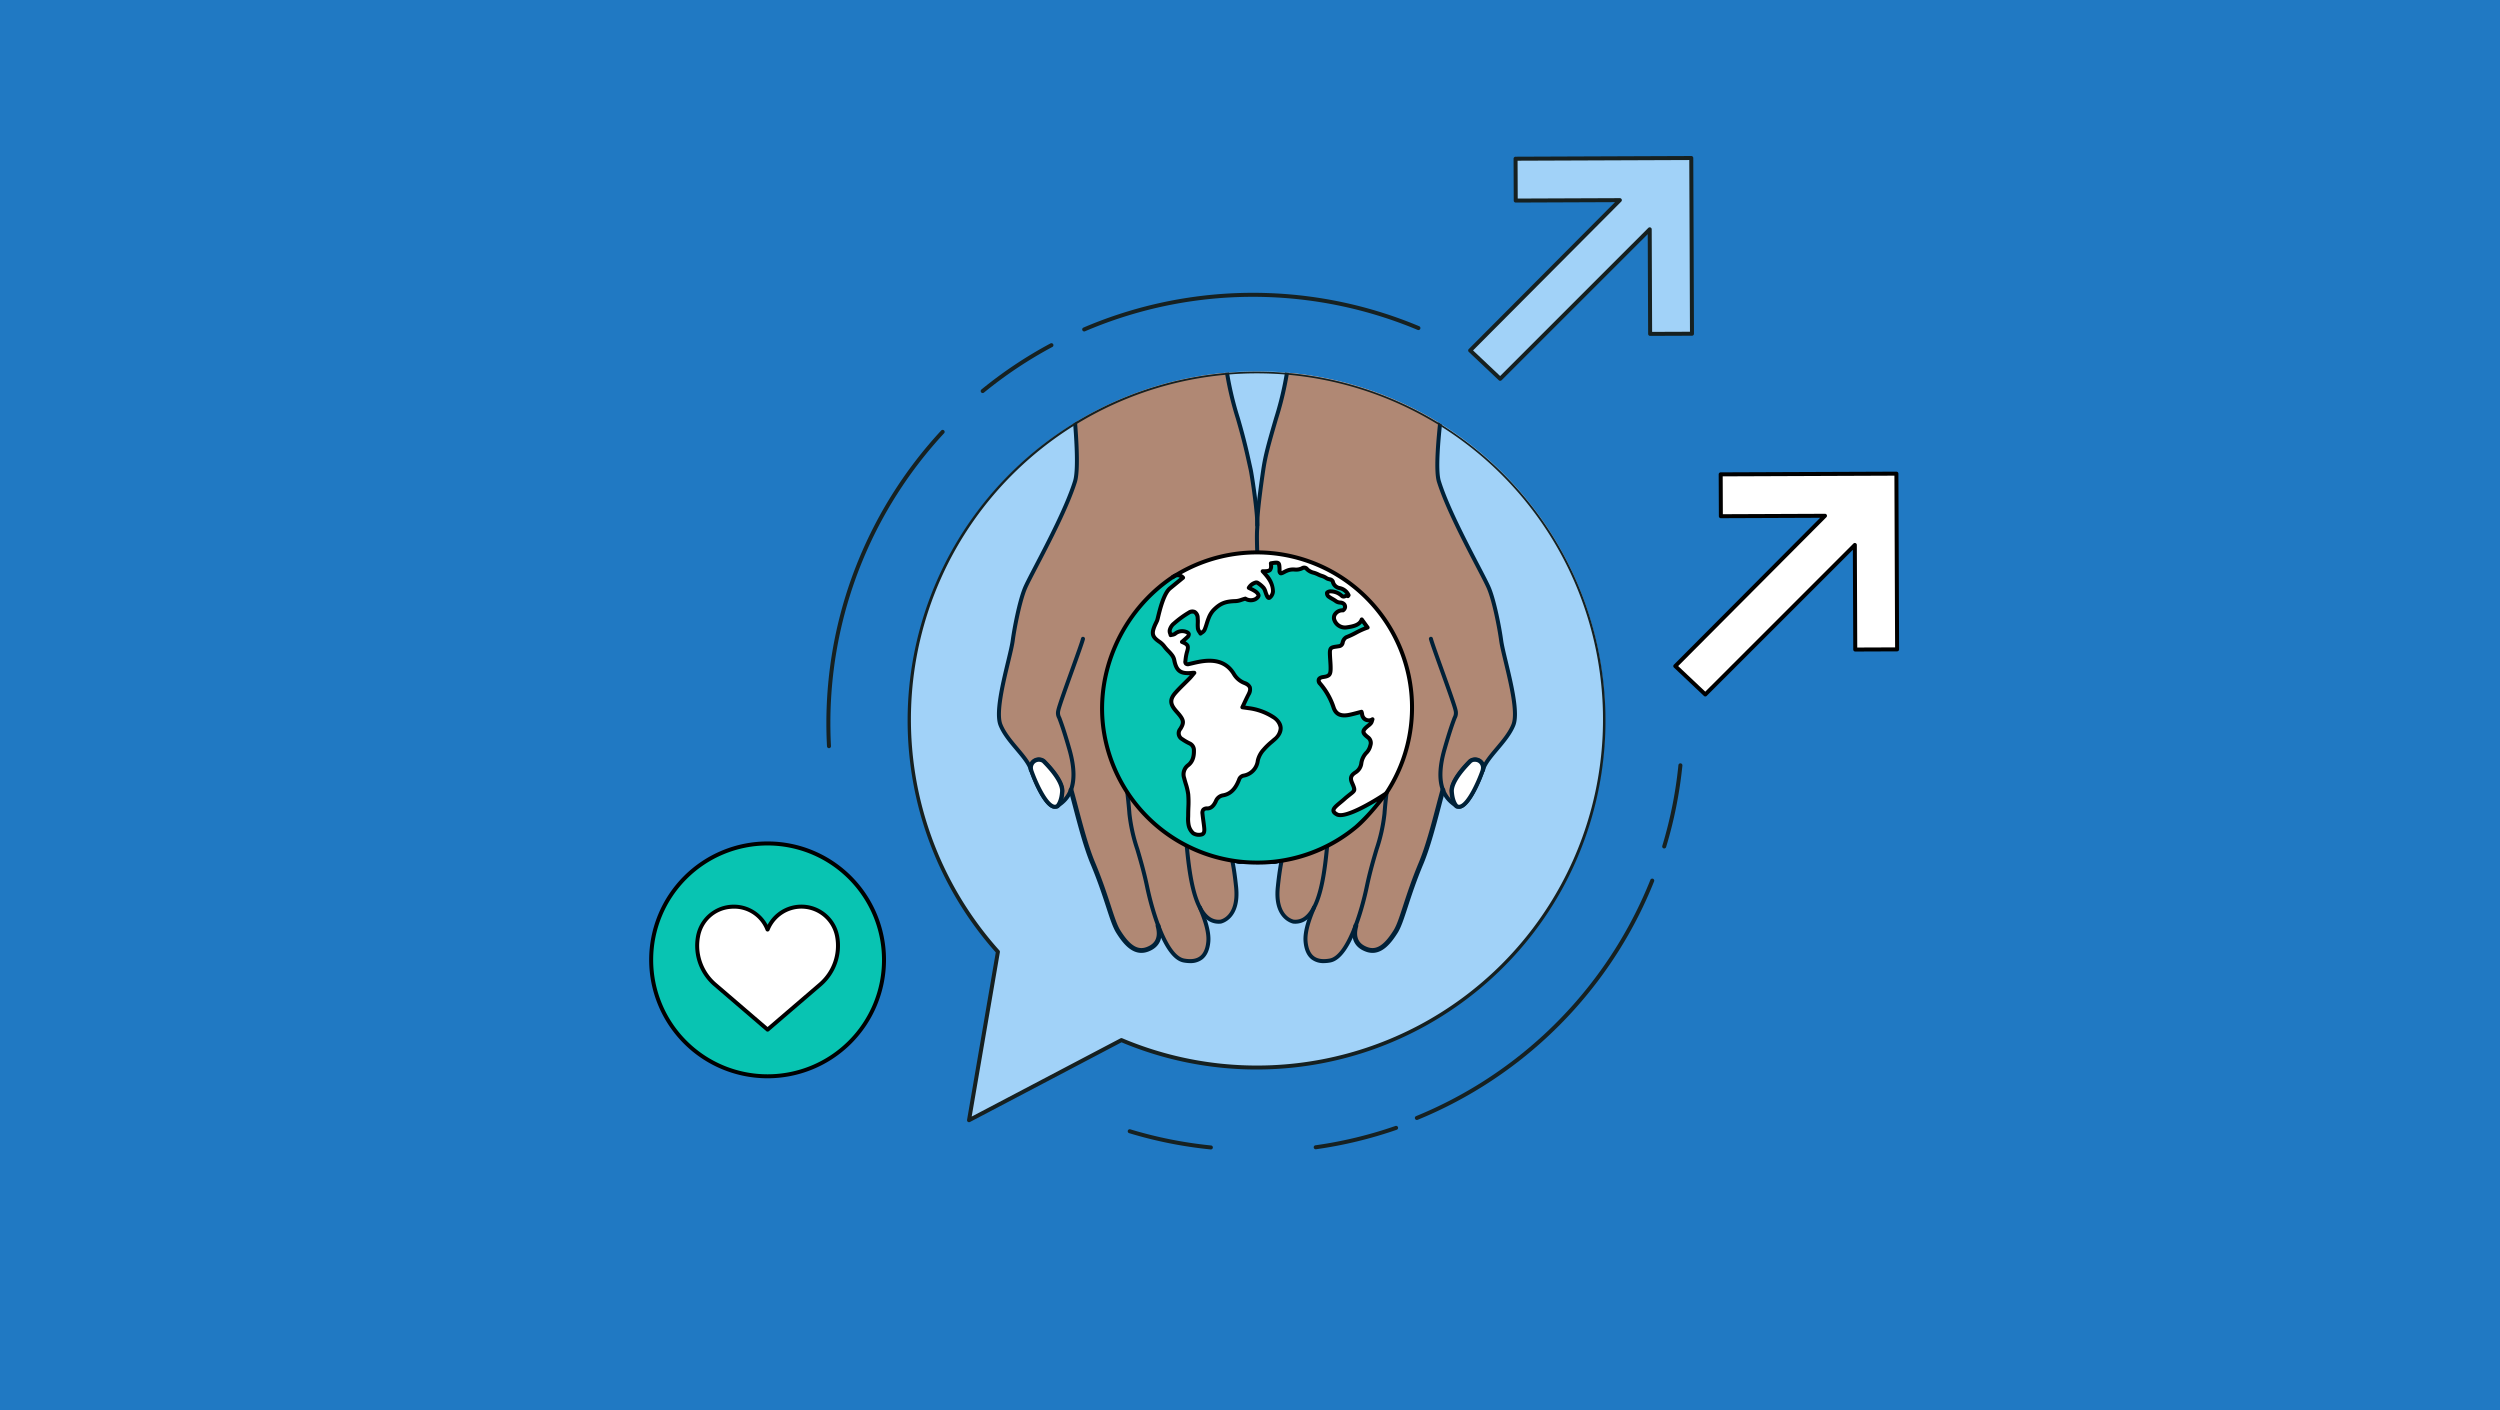 <svg xmlns="http://www.w3.org/2000/svg" xmlns:xlink="http://www.w3.org/1999/xlink" viewBox="0 0 780 440"><defs><clipPath id="a"><path d="M392.18,115.863a108.58,108.58,0,0,0-80.83,181.1L302.337,349.5l47.548-25a108.607,108.607,0,1,0,42.3-208.644Z" fill="none"/></clipPath></defs><rect width="780" height="440" fill="#2079c3"/><polygon points="591.897 202.605 591.678 147.782 536.856 148.001 536.907 161.058 569.395 160.927 522.696 207.826 532.057 216.67 578.709 170.031 578.84 202.656 591.897 202.605" fill="#fff"/><path d="M532.057,217.294a.623.623,0,0,1-.43-.17l-9.36-8.844a.624.624,0,0,1-.014-.9l45.631-45.827-30.974.125h0a.625.625,0,0,1-.625-.622L536.23,148a.625.625,0,0,1,.623-.627l54.822-.219h0a.626.626,0,0,1,.625.623l.219,54.822a.625.625,0,0,1-.622.627l-13.056.052h0a.625.625,0,0,1-.625-.623l-.126-31.124L532.5,217.111A.619.619,0,0,1,532.057,217.294Zm-8.465-9.482,8.452,7.986,46.224-46.209a.624.624,0,0,1,1.066.44l.129,32,11.807-.046-.214-53.572-53.573.214.046,11.807,31.863-.129h0a.625.625,0,0,1,.443,1.066Z"/><polygon points="527.897 104.123 527.678 49.301 472.856 49.52 472.907 62.577 505.395 62.446 458.696 109.345 468.057 118.188 514.709 71.55 514.84 104.175 527.897 104.123" fill="#a1d2f8"/><path d="M468.057,118.813a.623.623,0,0,1-.43-.17l-9.36-8.844a.624.624,0,0,1-.014-.9l45.631-45.827L472.91,63.2h0a.625.625,0,0,1-.44-.181.631.631,0,0,1-.185-.442l-.052-13.057a.625.625,0,0,1,.623-.627l54.822-.219h0a.625.625,0,0,1,.625.622l.219,54.823a.627.627,0,0,1-.622.628l-13.056.051h0a.625.625,0,0,1-.625-.623l-.126-31.124L468.5,118.63A.619.619,0,0,1,468.057,118.813Zm-8.465-9.481,8.452,7.985,46.224-46.209a.624.624,0,0,1,1.066.44l.129,32,11.807-.046-.214-53.573-53.573.215.046,11.806,31.863-.128h0a.625.625,0,0,1,.443,1.066Z" fill="#162020"/><path d="M392.18,115.863a108.58,108.58,0,0,0-80.83,181.1L302.337,349.5l47.548-25a108.607,108.607,0,1,0,42.3-208.644Z" fill="#a1d2f8"/><path d="M377.789,358.628q-.032,0-.063,0a133.693,133.693,0,0,1-25.433-5.082.624.624,0,0,1,.363-1.195,132.591,132.591,0,0,0,25.195,5.033.625.625,0,0,1-.062,1.247Z" fill="#172121"/><path d="M306.605,122.632a.625.625,0,0,1-.4-1.109,133.788,133.788,0,0,1,21.577-14.391.625.625,0,0,1,.59,1.1A132.505,132.505,0,0,0,307,122.491.628.628,0,0,1,306.605,122.632Z" fill="#172121"/><path d="M338.273,103.411a.625.625,0,0,1-.246-1.2c3.587-1.539,7.286-2.936,10.994-4.152a134.274,134.274,0,0,1,93.77,3.722.624.624,0,1,1-.482,1.152,133.047,133.047,0,0,0-92.9-3.687c-3.674,1.206-7.338,2.59-10.892,4.114A.621.621,0,0,1,338.273,103.411Z" fill="#172121"/><path d="M519.229,264.723a.635.635,0,0,1-.181-.027.624.624,0,0,1-.416-.779,132.544,132.544,0,0,0,5.033-25.195.625.625,0,1,1,1.244.125,133.739,133.739,0,0,1-5.082,25.433A.624.624,0,0,1,519.229,264.723Z" fill="#172121"/><path d="M442.055,349.431a.625.625,0,0,1-.237-1.2,133.035,133.035,0,0,0,68.3-63.082c1.743-3.446,3.356-7.016,4.793-10.61a.625.625,0,1,1,1.16.464c-1.45,3.628-3.078,7.232-4.837,10.711a134.281,134.281,0,0,1-68.938,63.673A.613.613,0,0,1,442.055,349.431Z" fill="#172121"/><path d="M258.646,233.433a.625.625,0,0,1-.624-.592c-.21-3.887-.25-7.841-.118-11.752a134.288,134.288,0,0,1,35.745-86.77.625.625,0,0,1,.916.851,133.03,133.03,0,0,0-35.411,85.962c-.132,3.873-.092,7.79.117,11.642a.626.626,0,0,1-.59.658Z" fill="#172121"/><path d="M410.506,358.575a.625.625,0,0,1-.086-1.244,132.386,132.386,0,0,0,24.974-6.035.626.626,0,0,1,.41,1.182,133.748,133.748,0,0,1-25.21,6.091A.662.662,0,0,1,410.506,358.575Z" fill="#172121"/><g clip-path="url(#a)"><path d="M468.384,199.83c-.458-3.436-2.08-12.134-3.813-16.3s-12.135-22.189-15.6-33.283S461.932,55.4,461.932,54.358l-55.605,1.194c0,5.517-2.9,44.314-3.892,53.624a101.189,101.189,0,0,1-4.3,21.379c-2.315,7.93-3.969,14.137-3.969,15.861,0,1.491-1.68,11.323-1.92,16.408-.269-5.085-2.054-14.917-2.054-16.408,0-1.724-1.654-7.931-3.969-15.861a101.189,101.189,0,0,1-4.3-21.379c-.992-9.31-3.572-52.2-3.572-57.717l-52.7,6.311c0,1.04,13.21,81.387,9.743,92.482s-13.868,29.123-15.6,33.283-3.356,12.859-3.814,16.3c-.694,5.2-5.894,21.149-3.814,26.35s8.09,9.708,9.477,13.868,5.431,13.175,8.2,11.441a10.478,10.478,0,0,0,3.2-2.95l1.112-1.795c1.641,5.806,3.389,14.136,6.279,21.273,4.1,10.124,6.664,18.71,8.48,22.65,1.858,4.032,5.2,6.934,9.014,5.547,3.672-1.335,3.808-4.278,3.813-7.281,2.026,5.49,4.624,10.56,7.628,10.748,5.548.347,7.281-2.08,7.628-5.894.344-3.792-2.738-9.3-2.772-10.381l.234-.059c1.484,2.749,3.519,4.492,6.351,4.2,0,0,5.894-1.04,4.854-10.747-.644-6.013-.889-8.3-.982-9.171a2.484,2.484,0,0,0,2.866,1.2c3.157-1.013,4.352-3.514,4.633-6.409.281,2.895,1.476,5.4,4.633,6.409a2.484,2.484,0,0,0,2.866-1.2c-.093.871-.338,3.158-.982,9.171-1.04,9.707,4.854,10.747,4.854,10.747,2.966.307,5.056-1.62,6.557-4.595l.117.253-.087.182c0,1.04-3.12,6.587-2.774,10.4s2.081,6.241,7.628,5.894c3-.188,5.6-5.258,7.628-10.748,0,3,.141,5.946,3.813,7.281,3.814,1.387,6.241-2.08,9.014-5.547s4.667-13.824,9.174-24.572c2.755-6.57,3.837-13.513,5.478-19.319l.289.288.952,1.508a10.522,10.522,0,0,0,3.176,2.917c2.774,1.734,6.819-7.281,8.2-11.441s7.4-8.668,9.477-13.868S469.078,205.031,468.384,199.83Z" fill="#b08874"/><path d="M356.109,297.3c-3.418,0-5.944-3.231-7.831-6.236-1.084-1.726-1.948-4.375-3.143-8.042-1.174-3.6-2.636-8.082-4.88-13.436-2.083-4.966-3.95-12.074-5.45-17.786-.5-1.906-.96-3.654-1.372-5.111a.75.75,0,0,1,1.443-.408c.414,1.465.876,3.222,1.379,5.138,1.488,5.666,3.342,12.718,5.383,17.587,2.268,5.41,3.74,9.924,4.923,13.551,1.162,3.565,2,6.14,2.987,7.709,2.936,4.678,5.366,6.24,8.122,5.241,2.885-1.049,3.833-3.185,2.9-6.53a.751.751,0,0,1,1.446-.4c1.136,4.068-.224,7.031-3.83,8.343A6.029,6.029,0,0,1,356.109,297.3Z" fill="#002138"/><path d="M371.3,300.493a11.481,11.481,0,0,1-2.04-.2c-6.969-1.265-11.17-19.689-11.942-23.369-.991-4.73-2.094-8.471-3.067-11.772a52.78,52.78,0,0,1-2.491-11.194c-.785-10.726-3.579-25.406-3.608-25.554a.626.626,0,0,1,1.229-.235c.028.148,2.835,14.9,3.625,25.7a52.1,52.1,0,0,0,2.444,10.931c.98,3.323,2.09,7.089,3.091,11.868,1.652,7.881,5.816,21.466,10.941,22.4,2.111.383,3.75.143,4.873-.71,1.141-.868,1.822-2.424,2.022-4.626.3-3.3-1.485-7.673-2.344-9.775l-.25-.618a.625.625,0,0,1,1.162-.461l.246.606c.9,2.194,2.758,6.759,2.43,10.362-.232,2.565-1.077,4.418-2.51,5.507A6.13,6.13,0,0,1,371.3,300.493Z" fill="#002138"/><path d="M380.211,288.2a5.884,5.884,0,0,1-3.813-1.382c-4.843-3.942-6.021-15.518-6.724-22.434a42.989,42.989,0,0,0-.566-4.422c-1.035-4.14-5.374-32.149-5.557-33.339a.624.624,0,1,1,1.234-.191c.046.291,4.515,29.142,5.536,33.228a42.6,42.6,0,0,1,.6,4.6c.684,6.723,1.828,17.976,6.271,21.592a4.635,4.635,0,0,0,3.557,1.077c.167-.034,5.208-1.1,4.3-10.063-.8-7.862-1.736-10.321-1.745-10.345a.625.625,0,0,1,1.161-.462c.041.1,1,2.577,1.828,10.68,1.035,10.173-5.3,11.415-5.366,11.427A6.843,6.843,0,0,1,380.211,288.2Z" fill="#002138"/><path d="M386.822,269.57a2.722,2.722,0,0,1-1.445-.423c-2.575-1.578-3.687-7.25-4.527-12.443-.075-.458-.141-.87-.2-1.219-.284-1.628-.676-4.792-1.13-8.457-.6-4.829-1.278-10.3-1.845-13.257-.985-5.138-1.982-14.439-1.991-14.533a.625.625,0,1,1,1.242-.133c.011.093,1,9.344,1.977,14.431.575,2.994,1.255,8.49,1.857,13.339.433,3.5.843,6.8,1.121,8.4.062.354.13.771.2,1.234.533,3.3,1.645,10.167,3.946,11.578a1.5,1.5,0,0,0,1.326.148c3.271-1.049,4.605-3.912,4.2-9.01-.228-2.849.042-14.5.239-23.006.093-3.987.172-7.43.179-9,.017-4.284-.035-7.934-.077-10.867a75.992,75.992,0,0,1,.1-8.407c.326-2.379.648-16.931.326-22.291l-.006-.107c-.331-5.509-1.018-16.972-.686-20.786.321-3.692-1.638-16.4-2.044-18.206l-.4-1.794c-.723-3.288-1.623-7.381-3.562-14.029a101.274,101.274,0,0,1-4.321-21.487c-.985-9.233-3.235-46.965-3.235-52.667a.625.625,0,0,1,1.25,0c0,5.685,2.245,43.322,3.227,52.534a100.338,100.338,0,0,0,4.278,21.269c1.952,6.689,2.857,10.805,3.583,14.112l.4,1.788c.413,1.834,2.4,14.788,2.071,18.588-.325,3.723.359,15.124.688,20.6l.006.108c.332,5.56,0,20.056-.336,22.535a78.465,78.465,0,0,0-.087,8.219c.043,2.938.1,6.595.078,10.89-.007,1.579-.087,5.028-.179,9.021-.2,8.479-.466,20.092-.243,22.878.454,5.691-1.2,9.061-5.064,10.3A2.974,2.974,0,0,1,386.822,269.57Z" fill="#002138"/><path d="M329.1,252.333a2.269,2.269,0,0,1-.77-.141c-3.08-1.108-6.3-9-7.286-11.946-.642-1.924-2.391-4-4.243-6.2-2.027-2.4-4.122-4.89-5.221-7.638-1.55-3.875.6-12.819,2.33-20,.669-2.78,1.247-5.181,1.444-6.659.492-3.69,2.127-12.3,3.856-16.453.535-1.282,1.86-3.826,3.54-7.047,3.839-7.365,9.64-18.5,12.043-26.183,1.929-6.172-.932-34.5-8.5-84.212-.625-4.1-.759-5-.759-5.184a.625.625,0,0,1,1.25-.018c.019.248.323,2.25.744,5.014,2.833,18.6,11.453,75.2,8.46,84.773-2.436,7.794-8.268,18.984-12.128,26.388-1.665,3.194-2.98,5.717-3.494,6.95-1.683,4.04-3.287,12.5-3.771,16.137-.205,1.542-.79,3.972-1.467,6.787-1.6,6.643-3.788,15.742-2.386,19.248,1.025,2.56,3.054,4.968,5.017,7.3,1.931,2.292,3.756,4.456,4.472,6.606,1.347,4.042,4.352,10.385,6.525,11.166a.81.81,0,0,0,.757-.057c3.057-1.911,6.753-5.751,3.544-16.98-1.727-6.042-2.687-8.572-3.148-9.788a3.534,3.534,0,0,1-.335-2.621c.2-1.2,2.308-7.061,4.348-12.732,1.617-4.5,3.145-8.748,3.365-9.689a.625.625,0,0,1,1.217.284c-.236,1.012-1.705,5.1-3.406,9.828-1.927,5.358-4.111,11.429-4.291,12.514a2.577,2.577,0,0,0,.271,1.973c.467,1.232,1.44,3.8,3.18,9.887,3.441,12.041-.682,16.259-4.083,18.384A2,2,0,0,1,329.1,252.333ZM326.784,60.669h0Z" fill="#002138"/><path d="M329.844,251.489s1.271-1.04,1.5-4.507-4.854-8.552-5.778-9.477a2.483,2.483,0,0,0-3.852,2.62" fill="#fff"/><path d="M329.844,252.239a.75.75,0,0,1-.488-1.32c.044-.041,1.044-1.022,1.243-3.987.131-1.984-1.894-5.225-5.557-8.892a1.825,1.825,0,0,0-1.771-.031,1.732,1.732,0,0,0-.813,2.01.75.75,0,1,1-1.484.212,3.2,3.2,0,0,1,1.627-3.563,3.24,3.24,0,0,1,3.5.307c2.337,2.339,6.215,6.75,6,10.057-.246,3.685-1.62,4.91-1.777,5.038A.743.743,0,0,1,329.844,252.239Z" fill="#002138"/><path d="M428.227,297.3a6.012,6.012,0,0,1-2.074-.384c-3.605-1.311-4.965-4.273-3.829-8.342a.751.751,0,0,1,1.446.4c-.936,3.346.012,5.481,2.9,6.53,2.762,1,5.186-.564,8.123-5.241.985-1.569,1.825-4.144,2.987-7.709,1.183-3.627,2.655-8.141,4.923-13.551,2.041-4.869,3.895-11.921,5.383-17.587.5-1.916.965-3.673,1.379-5.138a.75.75,0,0,1,1.443.408c-.412,1.457-.871,3.2-1.372,5.111-1.5,5.712-3.367,12.82-5.45,17.786-2.244,5.354-3.706,9.835-4.88,13.436-1.195,3.667-2.059,6.316-3.143,8.042C434.171,294.071,431.645,297.3,428.227,297.3Z" fill="#002138"/><path d="M413.04,300.493a6.128,6.128,0,0,1-3.811-1.142c-1.433-1.089-2.278-2.942-2.51-5.507-.328-3.6,1.535-8.168,2.43-10.362l.246-.606a.625.625,0,0,1,1.162.461l-.25.618c-.859,2.1-2.644,6.476-2.344,9.775.2,2.2.881,3.758,2.022,4.626,1.123.854,2.764,1.093,4.872.71,5.126-.93,9.289-14.515,10.942-22.4,1-4.779,2.111-8.545,3.091-11.868a52.1,52.1,0,0,0,2.444-10.931c.79-10.8,3.6-25.551,3.625-25.7a.626.626,0,0,1,1.229.235c-.029.148-2.823,14.828-3.608,25.554a52.842,52.842,0,0,1-2.491,11.194c-.973,3.3-2.076,7.042-3.068,11.772-.771,3.68-4.972,22.1-11.941,23.369A11.49,11.49,0,0,1,413.04,300.493Z" fill="#002138"/><path d="M404.137,288.2a6.69,6.69,0,0,1-.674-.035c-.109-.018-6.447-1.26-5.411-11.433.825-8.1,1.787-10.579,1.828-10.68a.625.625,0,1,1,1.16.464c-.008.022-.944,2.481-1.744,10.343-.913,8.966,4.129,10.029,4.344,10.07a4.624,4.624,0,0,0,3.509-1.084c4.443-3.616,5.587-14.869,6.271-21.592a42.6,42.6,0,0,1,.6-4.6c1.021-4.086,5.49-32.937,5.536-33.228a.624.624,0,1,1,1.234.191c-.183,1.19-4.522,29.2-5.557,33.339a42.989,42.989,0,0,0-.566,4.422c-.7,6.916-1.881,18.492-6.725,22.434A5.891,5.891,0,0,1,404.137,288.2Z" fill="#002138"/><path d="M455.235,252.333a1.994,1.994,0,0,1-1.073-.314c-3.4-2.125-7.524-6.343-4.084-18.384,1.741-6.092,2.713-8.655,3.181-9.887a2.577,2.577,0,0,0,.271-1.973c-.18-1.085-2.364-7.156-4.291-12.514-1.7-4.73-3.17-8.816-3.406-9.828a.625.625,0,0,1,1.217-.284c.22.941,1.748,5.19,3.365,9.689,2.04,5.671,4.148,11.536,4.348,12.732a3.581,3.581,0,0,1-.335,2.621c-.462,1.216-1.422,3.746-3.149,9.788-3.208,11.229.488,15.069,3.545,16.98a.8.8,0,0,0,.757.057c2.173-.781,5.178-7.124,6.524-11.166.717-2.15,2.541-4.314,4.473-6.606,1.963-2.328,3.992-4.736,5.017-7.3,1.4-3.506-.787-12.605-2.386-19.248-.677-2.815-1.262-5.245-1.467-6.787-.484-3.634-2.088-12.1-3.772-16.138-.514-1.233-1.83-3.759-3.5-6.956-3.858-7.4-9.689-18.589-12.124-26.381-2.969-9.5,7.618-67.235,11.1-86.208.574-3.126.988-5.384,1.01-5.639a.6.6,0,0,1,.651-.581.615.615,0,0,1,.6.613c0,.2-.169,1.14-1.029,5.833-9.3,50.7-13.042,79.5-11.133,85.609,2.4,7.686,8.2,18.813,12.039,26.176,1.681,3.224,3.008,5.771,3.543,7.054,1.729,4.147,3.365,12.762,3.856,16.453.2,1.478.776,3.879,1.445,6.659,1.728,7.186,3.88,16.13,2.33,20-1.1,2.748-3.194,5.234-5.221,7.638-1.852,2.2-3.6,4.272-4.243,6.2-.982,2.947-4.206,10.838-7.286,11.946A2.269,2.269,0,0,1,455.235,252.333Z" fill="#002138"/><path d="M454.484,252.237a.732.732,0,0,1-.465-.167c-.157-.128-1.531-1.353-1.777-5.038-.22-3.307,3.659-7.718,5.992-10.053a3.24,3.24,0,0,1,3.5-.311,3.2,3.2,0,0,1,1.628,3.563.75.75,0,1,1-1.484-.212,1.732,1.732,0,0,0-.815-2.01,1.833,1.833,0,0,0-1.765.027c-3.667,3.671-5.693,6.912-5.561,8.9.2,3.016,1.234,3.979,1.243,3.988a.753.753,0,0,1-.5,1.317Z" fill="#002138"/><path d="M392.271,164.47a.626.626,0,0,1-.625-.6c-.121-3.919,1.7-16.159,1.9-17.542.645-4.3,1.606-7.788,3.987-15.944a100.275,100.275,0,0,0,4.278-21.269c.988-9.264,3.887-44.44,3.887-49.976a.625.625,0,0,1,1.25,0c0,5.563-2.905,40.828-3.894,50.109a101.272,101.272,0,0,1-4.322,21.487c-2.363,8.1-3.316,11.554-3.95,15.779-.206,1.371-2.007,13.508-1.889,17.317a.625.625,0,0,1-.605.644Z" fill="#002138"/><path d="M397.538,269.57a2.98,2.98,0,0,1-.916-.15c-4.591-1.472-4.81-5.538-5.043-9.843l-.02-.372a.625.625,0,1,1,1.248-.069l.02.374c.235,4.36.406,7.511,4.177,8.72a1.506,1.506,0,0,0,1.326-.148c2.3-1.411,3.413-8.278,3.946-11.578.076-.463.143-.88.2-1.234.278-1.595.687-4.89,1.12-8.379.6-4.855,1.284-10.358,1.858-13.355.977-5.087,1.967-14.337,1.978-14.431a.625.625,0,1,1,1.242.133c-.01.094-1.006,9.4-1.991,14.533-.568,2.957-1.248,8.438-1.847,13.273-.453,3.657-.845,6.816-1.129,8.441-.061.349-.127.761-.2,1.219-.841,5.192-1.952,10.865-4.528,12.443A2.725,2.725,0,0,1,397.538,269.57Z" fill="#002138"/><path d="M462.621,240.125a2.483,2.483,0,0,0-3.852-2.62c-.925.925-6.01,6.01-5.778,9.477s1.5,4.507,1.5,4.507c2.774,1.734,6.818-7.281,8.2-11.441" fill="#fff"/><path d="M455.235,252.333a1.994,1.994,0,0,1-1.073-.314c-.216-.17-1.553-1.363-1.8-5-.216-3.258,3.639-7.636,5.956-9.955a3.1,3.1,0,0,1,3.358-.289,2.992,2.992,0,0,1,1.6,3.04.619.619,0,0,1,.011.427c-.982,2.947-4.206,10.838-7.286,11.946A2.269,2.269,0,0,1,455.235,252.333Zm4.916-14.656a1.442,1.442,0,0,0-.941.27c-3.692,3.7-5.731,6.973-5.6,8.993.205,3.083,1.274,4.064,1.284,4.073a.813.813,0,0,0,.683,0c2.116-.761,5.023-6.8,6.416-10.848a.641.641,0,0,1,0-.131,1.865,1.865,0,0,0-.882-2.14A2.189,2.189,0,0,0,460.151,237.677Z" fill="#002138"/><path d="M321.733,240.125a2.483,2.483,0,0,1,3.852-2.62c.924.925,6.009,6.01,5.778,9.477s-1.5,4.507-1.5,4.507c-2.774,1.734-6.819-7.281-8.2-11.441" fill="#fff"/><path d="M329.1,252.33a2.2,2.2,0,0,1-.751-.138c-3.081-1.108-6.305-9-7.288-11.946a.625.625,0,0,1,.011-.427,2.992,2.992,0,0,1,1.6-3.04,3.11,3.11,0,0,1,3.352.284c2.321,2.32,6.179,6.7,5.961,9.96-.243,3.633-1.578,4.826-1.73,4.95A2.128,2.128,0,0,1,329.1,252.33Zm-6.745-12.162c1.394,4.048,4.3,10.086,6.416,10.848a.81.81,0,0,0,.756-.056h0c-.014,0,1.011-1,1.212-4.02.136-2.023-1.9-5.3-5.6-8.993a1.941,1.941,0,0,0-1.91-.05,1.865,1.865,0,0,0-.881,2.14A.72.72,0,0,1,322.356,240.168Z" fill="#002138"/></g><path d="M302.337,350.129a.625.625,0,0,1-.616-.731l8.962-52.247A108.868,108.868,0,1,1,349.914,325.2l-47.286,24.859A.626.626,0,0,1,302.337,350.129ZM392.18,116.488a107.956,107.956,0,0,0-80.366,180.054.625.625,0,0,1,.152.523l-8.8,51.3,46.427-24.406a.618.618,0,0,1,.534-.022A107.982,107.982,0,1,0,392.18,116.488Z" fill="#162020"/><path d="M440.553,220.368A48.415,48.415,0,0,0,365.721,179.8l-.064-.065a48.449,48.449,0,0,0-21.1,49.017c3.785,21.25,21.423,37.7,42.727,39.73a47.725,47.725,0,0,0,35.79-10.837,46.537,46.537,0,0,0,9.455-10.442l-.057-.058A48.177,48.177,0,0,0,440.553,220.368Z" fill="#fff"/><path d="M369.115,180.236q-2.034,1.665-4.06,3.323c-2.424,1.975-3.749,9.417-4.022,10.036-.247.558-.54,1.1-.774,1.661-1.073,2.576-.686,3.545,1.645,5.091a13.377,13.377,0,0,1,2.12,2.255c.514.556,1.081,1.071,1.535,1.672a3.952,3.952,0,0,1,.781,1.534c.678,3.567,1.983,4.534,5.7,4.12.119-.013.241,0,.591,0-.565.663-1,1.229-1.489,1.736-1.421,1.463-2.929,2.846-4.288,4.364-1.9,2.12-1.855,3.549-.013,5.707.4.465.818.911,1.2,1.393,1.318,1.687,1.354,2.493.226,4.305a2.08,2.08,0,0,0,.586,3.182,16.269,16.269,0,0,0,2.321,1.349,2.3,2.3,0,0,1,1.335,2.159,5.289,5.289,0,0,1-1.783,4.617,3.56,3.56,0,0,0-1.258,4.029,39.59,39.59,0,0,1,1.267,5.09,60.156,60.156,0,0,1-.008,6.212,14.647,14.647,0,0,0,.138,3.4A4.675,4.675,0,0,0,372.312,260a3.4,3.4,0,0,0,2.6.359c.974-.259.877-1.362.79-2.218-.145-1.417-.394-2.823-.527-4.241-.1-1.017.18-1.671,1.473-1.666,1.389.006,2.151-1.106,2.685-2.221a2.889,2.889,0,0,1,2.338-1.877c2.623-.482,3.993-2.517,4.908-4.841a1.82,1.82,0,0,1,1.4-1.291,5.368,5.368,0,0,0,4.456-4.714,7.843,7.843,0,0,1,1.811-3.381,29.7,29.7,0,0,1,3.373-3.185c2.736-2.429,2.611-4.964-.422-7.028a18.492,18.492,0,0,0-7.765-2.766c-.519-.08-1.04-.145-1.823-.252.665-1.39,1.237-2.666,1.877-3.907.978-1.9.724-2.857-1.228-3.668a6.659,6.659,0,0,1-3.319-2.853c-2.3-3.777-5.954-4.517-10.032-3.9-1.327.2-2.634.539-3.944.837-.785.179-1.223-.079-1.129-.905a15.882,15.882,0,0,1,.468-2.747c.6-2.007.472-2.387-1.543-3.249.579-.51,1.125-.96,1.635-1.447.8-.761.684-1.308-.354-1.7a3.46,3.46,0,0,0-3.442.618,4.441,4.441,0,0,1-1.36.418c-.11-.524-.414-1.1-.286-1.561a3.854,3.854,0,0,1,1.08-1.865,32.323,32.323,0,0,1,4.875-3.593c1.558-.859,2.578-.14,2.769,1.66.115,1.089-.057,2.211.077,3.3a5.125,5.125,0,0,0,.811,1.567c.424-.368,1.034-.655,1.236-1.119.519-1.188.787-2.485,1.29-3.682a7.727,7.727,0,0,1,1.458-2.447c2.2-2.231,3.758-2.8,7.048-2.885a14.652,14.652,0,0,0,2.937-.765,3.233,3.233,0,0,0,3.047.21c.462-.227,1.046-.722,1.086-1.143.039-.4-.483-.964-.9-1.266a17.434,17.434,0,0,0-2.15-1.172c.4-.945,2.144-1.906,2.661-1.612a8.413,8.413,0,0,1,2,1.683c.523.575.982,3.507,1.8,3.019a2.689,2.689,0,0,0,1.069-1.958,7.777,7.777,0,0,0-2.208-5.166c-.312-.372-.643-.728-1-1.13,2.461.034,2.784-.288,2.565-2.481,2.634-.41,2.634-.41,2.7,2.2.044,1.738,1.007.564,2.632-.021,1.675-.6,2.754.184,4.355-.614.713-.356,1.046-.319,1.69.359.844.889,2.233.944,3.358,1.542a17.369,17.369,0,0,1,2.587,1.156c.594.437,1.766.317,2,1.05a2.616,2.616,0,0,0,2.131,2.063,3.917,3.917,0,0,1,2.782,2.22l-.211.29c-.457-.343-1.361.391-1.785.012A5.222,5.222,0,0,0,415,184.514c-.345.014-.929.276-.96.488a1.356,1.356,0,0,0,.441,1.1c.819.6,1.635.943,2.446,1.55.7.527,1.938.174,2.45.884a1.262,1.262,0,0,1-.376,1.913c-1.469-.21-3.353,1.369-2.663,3.025a3.511,3.511,0,0,0,3.892,2.269c1.716-.251,4-.612,4.636-2.457l1.825,2.521c-2.263.688-4.415,2.205-6.671,3.027a2.493,2.493,0,0,0-1.09,1.6c-.2.732-.457,1.069-1.232,1.2-2.136.361-2.82.134-2.766,2.35.039,1.588.243,3.175.219,4.761-.027,1.83-.5,2.254-2.29,2.492-1.458.193-1.892,1.038-.916,2.161a21.683,21.683,0,0,1,4.149,7.4c.729,2.142,2.348,2.771,4.9,2.246,1.271-.262,2.52-.628,3.783-.947.294.843.119,1.1.564,1.781a2.2,2.2,0,0,0,2.865.556,5.069,5.069,0,0,1-.45,1.173,5.771,5.771,0,0,1-.986.909c-1.826,1.491-1.838,2.1.021,3.543a2.193,2.193,0,0,1,.759,2.521,4.71,4.71,0,0,1-1.086,2.144,6,6,0,0,0-1.749,3.532,3.862,3.862,0,0,1-1.722,2.693c-1.517.965-1.839,1.78-1.128,3.387,1.139,2.575.857,2.291-1.082,3.86-.381.308-.767.61-1.129.938-2.623,2.384-5.167,3.611-2.454,5.017,3.3,1.486,15.271-6.592,15.271-6.592s-5.691,7.49-9.39,10.486a47.728,47.728,0,0,1-35.789,10.838,48.508,48.508,0,0,1-42.728-39.731c-3.4-19.117,5.544-38.768,21.722-49.36A2.209,2.209,0,0,1,369.115,180.236Z" fill="#08c4b2"/><path d="M392.385,269.749q-2.546,0-5.156-.249a48.99,48.99,0,0,1-43.283-40.242c-3.4-19.065,5.444-39.156,21.994-49.993a2.842,2.842,0,0,1,3.611.523.62.62,0,0,1,.188.475.627.627,0,0,1-.228.457l-4.062,3.324c-1.774,1.445-3,6.458-3.516,8.6a9.14,9.14,0,0,1-.329,1.2c-.111.254-.232.5-.353.751-.145.3-.289.593-.415.9-.931,2.236-.706,2.924,1.414,4.33a7.535,7.535,0,0,1,1.612,1.617c.2.25.407.5.621.735.164.177.333.35.5.522a12.283,12.283,0,0,1,1.073,1.2,4.416,4.416,0,0,1,.9,1.793c.617,3.248,1.649,3.991,5.016,3.616a2.629,2.629,0,0,1,.358-.009l.3,0a.625.625,0,0,1,.475,1.031c-.183.215-.352.42-.514.616-.346.419-.66.8-1,1.15-.528.543-1.069,1.076-1.609,1.608-.894.882-1.819,1.794-2.663,2.737-1.657,1.85-1.657,2.946,0,4.884.135.158.274.315.412.471.273.309.546.619.8.943,1.483,1.894,1.539,2.973.266,5.021a1.476,1.476,0,0,0,.424,2.346,15.847,15.847,0,0,0,2.232,1.295,2.916,2.916,0,0,1,1.68,2.7c.069,2.328-.592,4-2.023,5.127a2.934,2.934,0,0,0-1.036,3.392c.142.586.316,1.168.49,1.75a18.84,18.84,0,0,1,.793,3.421,31.193,31.193,0,0,1,.044,4.222c-.025.686-.049,1.371-.05,2.055,0,.277-.008.557-.015.837a9.486,9.486,0,0,0,.136,2.421,4.051,4.051,0,0,0,1.222,2.174,2.824,2.824,0,0,0,2.064.254c.358-.095.438-.472.327-1.549-.067-.671-.159-1.339-.251-2.006-.1-.746-.2-1.492-.275-2.242a2.235,2.235,0,0,1,.431-1.762,2.194,2.194,0,0,1,1.667-.587h.008c.853,0,1.484-.559,2.111-1.866a3.5,3.5,0,0,1,2.788-2.222c2-.368,3.372-1.742,4.438-4.455a2.444,2.444,0,0,1,1.839-1.67,4.727,4.727,0,0,0,3.984-4.21,8.2,8.2,0,0,1,1.945-3.673,21.7,21.7,0,0,1,2.665-2.581c.26-.224.52-.449.776-.676a4.108,4.108,0,0,0,1.743-3.163,4.052,4.052,0,0,0-2.1-2.88,17.766,17.766,0,0,0-7.508-2.666c-.342-.052-.685-.1-1.1-.154l-.71-.1a.626.626,0,0,1-.478-.889l.593-1.256c.433-.923.846-1.8,1.292-2.667.435-.845.573-1.415.434-1.8-.131-.357-.571-.688-1.347-1.01a7.253,7.253,0,0,1-3.612-3.1c-1.918-3.142-4.909-4.285-9.405-3.607-1.01.153-2.035.393-3.027.626l-.872.2a1.6,1.6,0,0,1-1.487-.25,1.463,1.463,0,0,1-.4-1.334l.015-.135a15.613,15.613,0,0,1,.476-2.721c.506-1.695.526-1.761-1.19-2.5a.625.625,0,0,1-.167-1.043l.544-.473c.373-.323.73-.631,1.072-.957a1.128,1.128,0,0,0,.327-.423,2,2,0,0,0-.471-.241,2.825,2.825,0,0,0-2.855.541,2.886,2.886,0,0,1-1.155.421c-.135.027-.27.054-.4.091a.637.637,0,0,1-.5-.065.623.623,0,0,1-.289-.407c-.03-.143-.078-.291-.125-.439a2.475,2.475,0,0,1-.151-1.421,4.575,4.575,0,0,1,1.282-2.176l.266-.222a30.846,30.846,0,0,1,4.706-3.437,2.449,2.449,0,0,1,2.4-.224,2.742,2.742,0,0,1,1.29,2.365,13.127,13.127,0,0,1,.036,1.677,11.345,11.345,0,0,0,.04,1.609,2.065,2.065,0,0,0,.36.735,1.6,1.6,0,0,0,.5-.461,17.817,17.817,0,0,0,.646-1.836c.189-.6.385-1.232.64-1.838a8.358,8.358,0,0,1,1.588-2.644c2.26-2.288,3.937-2.977,7.477-3.071a6.074,6.074,0,0,0,1.631-.388c.352-.116.734-.24,1.16-.355a.626.626,0,0,1,.471.059,2.6,2.6,0,0,0,2.464.193,1.708,1.708,0,0,0,.742-.653,2.356,2.356,0,0,0-.647-.69,9.33,9.33,0,0,0-1.381-.776c-.23-.113-.461-.227-.692-.349a.625.625,0,0,1-.283-.8,4.158,4.158,0,0,1,2.312-1.919,1.5,1.5,0,0,1,1.234.009,8.926,8.926,0,0,1,2.158,1.807,4.566,4.566,0,0,1,.691,1.495,9.239,9.239,0,0,0,.508,1.261,2.249,2.249,0,0,0,.585-1.291c.038-1.536-.6-3-2.062-4.749-.2-.244-.418-.481-.642-.73l-.346-.386a.626.626,0,0,1-.1-.675.6.6,0,0,1,.577-.365c.481.008,1.613.023,1.852-.239.19-.205.143-.939.082-1.555a.625.625,0,0,1,.526-.68c1.5-.234,2.261-.352,2.815.11s.569,1.2.607,2.69c0,.1.008.178.014.24.152-.066.351-.169.511-.252a10.164,10.164,0,0,1,1.269-.581,5.759,5.759,0,0,1,2.309-.275,3.7,3.7,0,0,0,1.979-.31,1.762,1.762,0,0,1,2.423.488,4,4,0,0,0,1.727.85,8.567,8.567,0,0,1,1.47.57,6.83,6.83,0,0,0,1.045.425,5.466,5.466,0,0,1,1.62.779,2.285,2.285,0,0,0,.664.242,1.916,1.916,0,0,1,1.559,1.123,1.991,1.991,0,0,0,1.654,1.638,4.511,4.511,0,0,1,3.219,2.548.623.623,0,0,1-.05.653l-.211.29a.625.625,0,0,1-.413.251.639.639,0,0,1-.468-.118,1.59,1.59,0,0,1-.349.118,1.5,1.5,0,0,1-1.477-.14,4.56,4.56,0,0,0-3.317-1.348,1.072,1.072,0,0,0-.351.107.772.772,0,0,0,.176.352,12.558,12.558,0,0,0,1.135.715,13.081,13.081,0,0,1,1.316.838,2.056,2.056,0,0,0,.87.236,2.305,2.305,0,0,1,1.711.784,1.925,1.925,0,0,1,.384,1.458,2.063,2.063,0,0,1-.906,1.33.6.6,0,0,1-.449.108,2.1,2.1,0,0,0-1.767.817,1.312,1.312,0,0,0-.23,1.35,2.9,2.9,0,0,0,3.224,1.891c1.9-.279,3.653-.646,4.136-2.042a.625.625,0,0,1,.5-.415.634.634,0,0,1,.6.252l1.825,2.52a.625.625,0,0,1-.324.965,21.527,21.527,0,0,0-3.511,1.564,27.613,27.613,0,0,1-3.127,1.453,2.094,2.094,0,0,0-.7,1.172,1.942,1.942,0,0,1-1.731,1.656c-.279.047-.534.084-.766.118-1.512.221-1.512.221-1.478,1.6.015.662.06,1.323.105,1.984.063.914.127,1.86.113,2.8-.031,2.1-.693,2.819-2.833,3.1-.618.082-.848.276-.886.377s.028.372.359.754a22.3,22.3,0,0,1,4.27,7.605c.6,1.766,1.855,2.317,4.184,1.835.854-.175,1.722-.406,2.561-.628.4-.106.8-.211,1.195-.312a.623.623,0,0,1,.743.4,5.043,5.043,0,0,1,.224.9,1.481,1.481,0,0,0,2.36,1.073.625.625,0,0,1,.841.784c-.06.165-.1.315-.146.45a2.7,2.7,0,0,1-.393.889,5.186,5.186,0,0,1-.938.893l-.151.122c-.282.231-1.144.935-1.14,1.3s.868,1.039,1.151,1.26a2.815,2.815,0,0,1,.975,3.188,5.225,5.225,0,0,1-1.264,2.431,5.355,5.355,0,0,0-1.557,3.191,4.481,4.481,0,0,1-2,3.1c-1.3.825-1.464,1.312-.891,2.606,1.07,2.42,1.006,2.84-.614,4.09-.189.147-.4.313-.646.509l-.208.167c-.3.243-.608.487-.9.748-.515.469-1.029.9-1.5,1.286-.914.758-1.95,1.616-1.907,2.02.015.136.238.39.823.693,2.151.968,10.12-3.508,14.634-6.555a.625.625,0,0,1,.848.9c-.235.309-5.78,7.585-9.494,10.594A48.286,48.286,0,0,1,392.385,269.749Zm-25-89.669a1.365,1.365,0,0,0-.758.231c-16.139,10.566-24.759,30.149-21.449,48.728a47.793,47.793,0,0,0,77.508,28.516,59.488,59.488,0,0,0,6.981-7.474c-3.9,2.365-10.219,5.763-12.726,4.636-.627-.324-1.43-.834-1.522-1.685-.114-1.072.921-1.929,2.353-3.115.458-.38.958-.793,1.458-1.249.308-.278.631-.539.955-.8l.2-.164c.249-.2.472-.374.669-.526,1.03-.8,1.03-.8.234-2.595-.82-1.854-.437-3.022,1.364-4.167a3.253,3.253,0,0,0,1.445-2.288,6.586,6.586,0,0,1,1.939-3.872,4.26,4.26,0,0,0,.907-1.856,1.558,1.558,0,0,0-.542-1.853c-1-.779-1.623-1.424-1.633-2.232s.6-1.476,1.6-2.289l.158-.128a5.155,5.155,0,0,0,.637-.567,2.508,2.508,0,0,1-2.351-1.116,2.815,2.815,0,0,1-.459-1.218c-.007-.048-.016-.1-.026-.146l-.584.154c-.855.227-1.74.462-2.629.645-2.962.608-4.8-.258-5.62-2.656a21.048,21.048,0,0,0-4.029-7.189,1.944,1.944,0,0,1-.585-2.016c.168-.444.632-1.007,1.891-1.174,1.53-.2,1.726-.414,1.747-1.883.014-.89-.049-1.809-.11-2.7-.046-.68-.092-1.359-.108-2.038-.059-2.374.833-2.616,2.548-2.867.222-.032.468-.069.737-.114.475-.08.585-.192.733-.745a3.058,3.058,0,0,1,1.48-2.025,26.389,26.389,0,0,0,2.981-1.389,29.55,29.55,0,0,1,2.9-1.367l-.754-1.04c-1.092,1.394-3.164,1.7-4.617,1.911a4.132,4.132,0,0,1-4.559-2.647,2.554,2.554,0,0,1,.4-2.6,3.366,3.366,0,0,1,2.572-1.313h.075a.712.712,0,0,0,.23-.382.729.729,0,0,0-.164-.522c-.125-.173-.486-.224-.869-.277a2.979,2.979,0,0,1-1.447-.473,11.951,11.951,0,0,0-1.194-.758,13.878,13.878,0,0,1-1.247-.787,1.981,1.981,0,0,1-.69-1.695c.106-.728,1.191-1.008,1.554-1.022a5.781,5.781,0,0,1,4.145,1.617,2.672,2.672,0,0,0,.365-.085c.094-.026.2-.054.3-.078a3.074,3.074,0,0,0-1.935-1.232,3.209,3.209,0,0,1-2.608-2.488c-.038-.118-.414-.219-.689-.292a3.135,3.135,0,0,1-1.083-.443,4.346,4.346,0,0,0-1.282-.6,7.981,7.981,0,0,1-1.228-.5,7.585,7.585,0,0,0-1.263-.483,4.976,4.976,0,0,1-2.255-1.18c-.459-.483-.5-.46-.958-.231a4.891,4.891,0,0,1-2.58.441,4.529,4.529,0,0,0-1.842.2,9.13,9.13,0,0,0-1.117.514c-.664.343-1.236.643-1.775.323a1.551,1.551,0,0,1-.576-1.388,6.183,6.183,0,0,0-.162-1.767,3.874,3.874,0,0,0-1.243.083,2.559,2.559,0,0,1-.454,1.933,2.151,2.151,0,0,1-1.43.6l.126.148a8.411,8.411,0,0,1,2.354,5.584,3.268,3.268,0,0,1-1.375,2.48.957.957,0,0,1-.822.085c-.657-.24-.967-1.128-1.326-2.155a5.883,5.883,0,0,0-.438-1.068,7.7,7.7,0,0,0-1.849-1.559,3.973,3.973,0,0,0-1.422.838l.019.01a10.41,10.41,0,0,1,1.569.888c.126.092,1.237.929,1.151,1.831-.076.781-.971,1.417-1.434,1.644a3.779,3.779,0,0,1-3.393-.1c-.311.091-.6.184-.864.271a7.014,7.014,0,0,1-1.986.45c-3.225.085-4.587.64-6.62,2.7a7.235,7.235,0,0,0-1.326,2.251c-.231.551-.41,1.122-.6,1.726a19.389,19.389,0,0,1-.693,1.963,2.711,2.711,0,0,1-1.013,1.048c-.134.1-.269.19-.387.293a.641.641,0,0,1-.521.143.623.623,0,0,1-.437-.316c-.08-.147-.176-.292-.272-.437a3.223,3.223,0,0,1-.611-1.352,12.381,12.381,0,0,1-.049-1.789,12.446,12.446,0,0,0-.029-1.518,1.748,1.748,0,0,0-.626-1.388,1.412,1.412,0,0,0-1.22.21,29.835,29.835,0,0,0-4.51,3.3l-.267.222a3.218,3.218,0,0,0-.878,1.554,1.648,1.648,0,0,0,.124.653,1.629,1.629,0,0,0,.553-.185,4.063,4.063,0,0,1,4.03-.7c.273.1,1.1.417,1.258,1.175a1.816,1.816,0,0,1-.693,1.562c-.3.286-.611.56-.934.839,1.465.793,1.609,1.578,1.009,3.584a14.618,14.618,0,0,0-.43,2.5l-.016.135a.6.6,0,0,0,.01.282c-.007-.02.115,0,.359-.057l.864-.2c1.016-.238,2.067-.484,3.125-.645,5-.757,8.477.616,10.66,4.192a6,6,0,0,0,3.025,2.6,3.271,3.271,0,0,1,2.041,1.735,3.464,3.464,0,0,1-.5,2.8c-.439.851-.845,1.717-1.272,2.626l-.231.49c.366.049.678.091.988.139a18.941,18.941,0,0,1,8.022,2.868c1.665,1.132,2.554,2.422,2.645,3.832s-.635,2.826-2.16,4.179c-.261.231-.524.459-.789.687a20.823,20.823,0,0,0-2.516,2.428,7.042,7.042,0,0,0-1.678,3.088,5.981,5.981,0,0,1-4.925,5.218,1.213,1.213,0,0,0-.967.912c-.771,1.961-2.169,4.637-5.376,5.226a2.3,2.3,0,0,0-1.888,1.533c-.53,1.107-1.442,2.576-3.236,2.576a.242.242,0,0,1-.027,0,1.054,1.054,0,0,0-.726.18,1.15,1.15,0,0,0-.11.8c.069.732.17,1.46.269,2.189.094.682.188,1.364.257,2.049.083.805.255,2.483-1.251,2.884a4.032,4.032,0,0,1-3.138-.465,5.192,5.192,0,0,1-1.683-2.879,10.571,10.571,0,0,1-.171-2.745c.008-.27.015-.539.015-.806,0-.7.025-1.4.05-2.1a29.712,29.712,0,0,0-.039-4.049,17.464,17.464,0,0,0-.746-3.191c-.18-.6-.36-1.208-.507-1.815a4.179,4.179,0,0,1,1.48-4.668c1.111-.872,1.6-2.177,1.544-4.107a1.681,1.681,0,0,0-.99-1.618,16.9,16.9,0,0,1-2.409-1.4,2.682,2.682,0,0,1-.748-4.017c.987-1.586.958-2.123-.189-3.59-.238-.305-.495-.595-.752-.885-.143-.162-.285-.323-.426-.487-2.071-2.428-2.065-4.2.023-6.53.87-.972,1.809-1.9,2.717-2.793.534-.526,1.068-1.052,1.589-1.589.187-.192.364-.393.542-.6-3.393.184-4.824-1.087-5.509-4.7a3.314,3.314,0,0,0-.666-1.275,11.632,11.632,0,0,0-.969-1.076c-.177-.181-.355-.363-.527-.549-.232-.252-.453-.523-.672-.8a6.549,6.549,0,0,0-1.333-1.362c-2.621-1.739-3.043-3.052-1.877-5.853.135-.326.29-.645.445-.963.114-.236.228-.471.335-.71.038-.1.148-.553.257-.994.6-2.455,1.842-7.563,3.941-9.273l3.439-2.814A1.586,1.586,0,0,0,367.384,180.08Zm32.514-1.7Z"/><path d="M432.988,247.9l-1.041-.692a47.79,47.79,0,0,0-65.9-66.48l-.684-1.046A49.039,49.039,0,0,1,432.988,247.9Z"/><circle cx="239.489" cy="299.479" r="36.321" fill="#08c4b2"/><path d="M239.488,336.425a36.946,36.946,0,1,1,36.947-36.946A36.987,36.987,0,0,1,239.488,336.425Zm0-72.642a35.7,35.7,0,1,0,35.7,35.7A35.736,35.736,0,0,0,239.488,263.783Z"/><path d="M261.178,292.114h0c-2.108-11.175-17.511-12.639-21.689-2.065-4.179-10.574-19.581-9.11-21.69,2.065h0a15.913,15.913,0,0,0,5.272,15.035l16.418,14.094,16.417-14.094A15.911,15.911,0,0,0,261.178,292.114Z" fill="#fff"/><path d="M239.488,321.868a.625.625,0,0,1-.407-.15l-16.417-14.094A16.584,16.584,0,0,1,217.185,292a11.968,11.968,0,0,1,22.3-3.447A11.97,11.97,0,0,1,261.793,292h0a16.583,16.583,0,0,1-5.48,15.626L239.9,321.718A.63.63,0,0,1,239.488,321.868ZM229.023,283.5q-.543,0-1.1.052a10.5,10.5,0,0,0-9.514,8.682,15.329,15.329,0,0,0,5.066,14.446l16.009,13.745L255.5,306.675a15.328,15.328,0,0,0,5.065-14.445h0a10.715,10.715,0,0,0-20.5-1.951.651.651,0,0,1-1.162,0A10.474,10.474,0,0,0,229.023,283.5Z"/></svg>